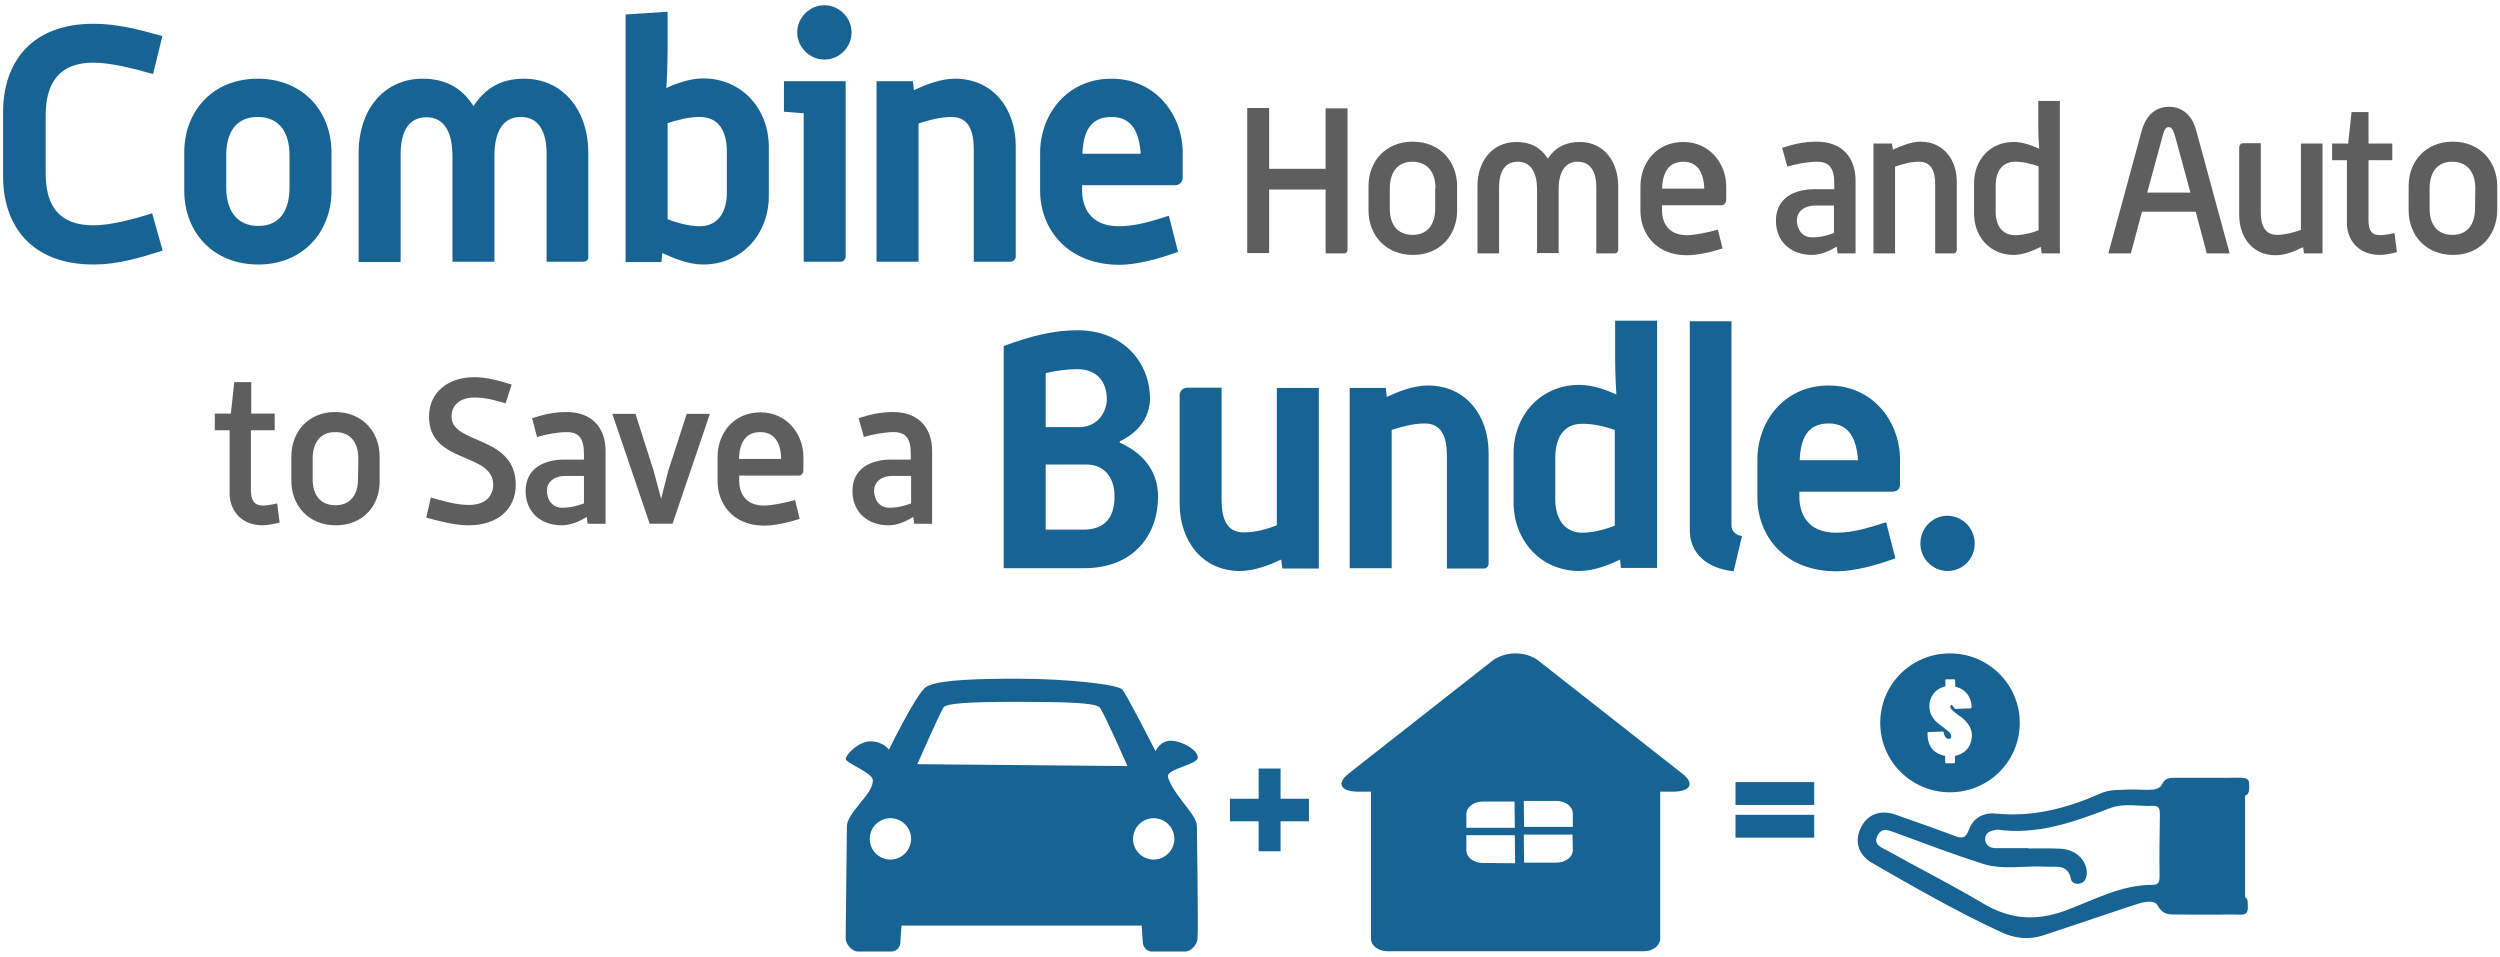 <?xml version="1.0" encoding="utf-8"?>
<!-- Generator: Adobe Illustrator 23.0.3, SVG Export Plug-In . SVG Version: 6.00 Build 0)  -->
<svg version="1.1" id="Layer_1" xmlns="http://www.w3.org/2000/svg" xmlns:xlink="http://www.w3.org/1999/xlink" x="0px" y="0px"
	 viewBox="0 0 810 310" style="enable-background:new 0 0 810 310;" xml:space="preserve">
<style type="text/css">
	.st0{fill:#176393;}
	.st1{fill:#5E5E5F;}
</style>
<path class="st0" d="M362.8,143v0.4c9.9,4.5,12.4,11.6,12.4,17.5c0,12.4-7.8,23.2-24,23.2h-26v-72c9.3-3.4,16.4-5.1,23.9-5.1
	c14.6,0,23.5,10.2,23.5,22.3C372.5,133.7,370.4,139.4,362.8,143L362.8,143z M349,119.6c-3.3,0-6.9,0.5-10.2,1.3v17.5h10.8
	c6.1,0,9-5,9-9C358.7,124.7,356.2,119.6,349,119.6L349,119.6z M351.9,150.5h-13.1v21.1H351c8.2,0,10.1-5.4,10.1-10.7
	C361.2,156,358.8,150.5,351.9,150.5L351.9,150.5z M415.5,184.2l-0.4-2.9c-3.2,1.5-8.4,3.7-13.3,3.7c-12.4,0-19.6-9.9-19.6-21.9v-35
	c0-1.4,1.1-2.5,2.5-2.5h11.1V162c0,6.3,1.8,10.5,7.2,10.5c4,0,7.8-1.2,10.7-2.3v-44.5h13.6v58.5H415.5L415.5,184.2z M480.8,184.2
	h-12v-36.5c0-6.3-1.8-10.5-7.2-10.5c-3.9,0-7.9,1.2-10.7,2.1v44.8h-13.6v-58.4H449l0.3,2.9c3.5-1.6,8.5-3.7,13.3-3.7
	c12.5,0,19.7,9.9,19.7,21.7v35.9C482.4,183.3,481.7,184.2,480.8,184.2L480.8,184.2z M525.2,184.2l-0.3-2.9
	c-3.5,1.7-8.5,3.7-13.2,3.7c-12.6,0-21.3-10-21.3-22.2v-15.9c0-12.3,8.7-22.2,21.3-22.2c4.5,0,9.1,1.8,12,3.1
	c-0.4-6-0.4-12.4-0.4-12.4v-11.5h13.6V184h-11.7V184.2z M523.2,139.3c-3.1-1.1-6.9-2-10.5-2c-6,0-8.8,4.3-8.8,11.3v13.1
	c0,6.5,3.1,10.9,8.8,10.9c3.3,0,7.6-1.1,10.5-2.3V139.3L523.2,139.3z M561.7,185.1c-8.6-0.9-14.2-5.8-14.2-13.2v-67.8H561v66.2
	c0,0.5,0.1,2.8,3.4,3.4L561.7,185.1L561.7,185.1z M613.2,159.3H583v1.8c0,5.1,2.5,11.5,11.9,11.5c5.6,0,10.9-1.7,16.2-3.4l3,11.7
	c-6.3,2.3-13.4,4.2-19.1,4.2c-17.1,0-25.6-11.8-25.6-23.9v-12.3c0-12.4,8.7-24,23.1-24c14.6,0,23.1,12,23.1,24v8
	C615.7,158.2,614.7,159.3,613.2,159.3L613.2,159.3z M592.5,137.2c-7,0-9.1,5-9.4,11.9H602C601.5,142.3,599.2,137.2,592.5,137.2
	L592.5,137.2z M631,185c-4.8,0-8.8-4-8.8-8.9c0-5,4-9,8.7-9c4.9,0,8.9,4,8.9,9C639.8,181.1,635.9,185,631,185L631,185z"/>
<path class="st1" d="M85.2,163.8c0.9,0,3-0.3,4.6-0.7l0.8,6.2c-1.8,0.5-4.2,0.9-5.4,0.9c-7.5,0-10.8-5.3-10.8-10.3v-20.5h-4.8V134
	h5.2l1.1-10.2h5.5V134H89v5.4h-7.7v19.7C81.4,162.2,82.4,163.8,85.2,163.8L85.2,163.8z M108.8,170.2c-8.8,0-14.4-6.4-14.4-14.4v-7.9
	c0-8,5.5-14.4,14.2-14.4c8.9,0,14.4,6.5,14.4,14.4v7.9C123.1,163.8,117.7,170.2,108.8,170.2L108.8,170.2z M116.1,148.6
	c0-4.8-2.2-8.6-7.5-8.6c-5.1,0-7.3,3.8-7.3,8.6v6.7c0,4.7,2.2,8.4,7.4,8.4c5.1,0,7.3-3.8,7.3-8.4L116.1,148.6L116.1,148.6z
	 M153.8,128.8c-5.3,0-7.5,2.9-7.5,6.2c0,9.1,20.8,5.9,20.8,22.1c0,8-6.1,13.1-15.2,13.1c-4.6,0-9.4-1.3-13.8-2.5l1.5-6.5
	c4,1.1,8.1,2.4,12.3,2.4c5.7,0,7.9-3.2,7.9-6.5c0-10.7-20.8-6.7-20.8-22.1c0-8,6.3-12.8,14.7-12.8c3.8,0,8,1.1,12.1,2.4l-2,6.1
	C160.7,129.7,157.2,128.8,153.8,128.8L153.8,128.8z M190.4,169.7l-0.3-2.2c-2.1,1.3-5.1,2.7-8.1,2.7c-6.6,0-11.7-4.1-11.7-11.1
	c0-7.5,6.1-10.2,12.6-10.2h6.3v-1.8c0-4.9-1.5-7.1-5.6-7.1c-3,0-7.1,0.8-9.6,1.6l-1.6-6.1c3.7-1.2,7.1-2,11.2-2
	c8.2,0,12.6,5.1,12.6,12.6v23.6H190.4L190.4,169.7z M189.2,154.2h-5.9c-4.1,0-6.1,2.2-6.1,4.8c0,3,1.8,5.5,4.9,5.5
	c3,0,5.1-0.7,7.1-1.4V154.2L189.2,154.2z M217.9,169.7h-7.4l-12.1-35.6h7.5l5.9,18.5l2.4,9l2.3-9l6-18.5h7.5L217.9,169.7
	L217.9,169.7z M258.8,154.1h-19.3v1.8c0,3.5,1.8,7.9,8,7.9c2.7,0,6.9-0.9,10.1-1.8l1.5,6.1c-3.3,1.1-8,2.2-11.6,2.2
	c-10,0-15-7.1-15-14.4V148c0-7.5,5.1-14.4,13.9-14.4c8.7,0,13.9,7.2,13.9,14.4v4.6C260.2,153.4,259.6,154.1,258.8,154.1L258.8,154.1
	z M246.3,140c-5,0-6.7,3.8-6.9,8.7h13.7C253,143.8,251.2,140,246.3,140L246.3,140z M296.2,169.7l-0.3-2.2c-2.1,1.3-5.1,2.7-8,2.7
	c-6.6,0-11.7-4.1-11.7-11.1c0-7.5,6.1-10.2,12.6-10.2h6.3v-1.8c0-4.9-1.5-7.1-5.6-7.1c-3,0-7.1,0.8-9.6,1.6l-1.7-6.1
	c3.7-1.2,7.1-2,11.2-2c8.2,0,12.6,5.1,12.6,12.6v23.6H296.2L296.2,169.7z M295.2,154.2h-5.9c-4.1,0-6.1,2.2-6.1,4.8
	c0,3,1.8,5.5,4.9,5.5c3,0,5.1-0.7,7.1-1.4V154.2L295.2,154.2z"/>
<path class="st0" d="M30.3,20.3c-13.1,0-15.5,9.2-15.5,17.1v18.5c0,7.8,2,17.1,15.5,17.1c5.4,0,12.8-1.9,19-3.9l3.4,12.1
	c-7.9,2.5-14.7,4.5-22.4,4.5C9.8,85.7,1,72.7,1,57.2V36.3C1,20.6,9.8,7.7,30.3,7.7c7.7,0,14.9,1.9,22.3,4l-3,12.3
	C43.1,22.1,35.6,20.3,30.3,20.3L30.3,20.3z M83.7,85.7c-14.8,0-24-10.6-24-23.9V49.4c0-13.3,9.1-23.9,23.8-23.9
	c14.6,0,23.9,10.5,23.9,23.9v12.4C107.4,75.1,98.2,85.7,83.7,85.7L83.7,85.7z M93.8,50.3c0-7-3-12.4-10.3-12.4
	c-7.2,0-10.2,5.2-10.2,12.4v10.5c0,7,3.1,12.4,10.4,12.4c7.1,0,10.1-5.2,10.1-12.4V50.3L93.8,50.3z M189.1,84.8h-12V49.9
	c0-7.4-2.6-12-8.4-12s-8.5,4.8-8.5,12.6v34.3h-13.6V50.6c0-7.8-2.7-12.6-8.4-12.6c-5.8,0-8.4,4.6-8.4,12v34.9h-13.6V49.3
	c0-13,7.6-23.8,20.8-23.8c7.4,0,12.8,3.1,16.4,8.9c3.8-5.8,8.9-8.9,16.3-8.9c13.2,0,20.9,10.8,20.9,23.8v33.9
	C190.8,84,190,84.8,189.1,84.8L189.1,84.8z M227.8,85.7c-4.9,0-9.6-2.1-13.2-3.7l-0.3,2.9h-11.6V4.7l13.6-0.9v12.3
	c0,0,0,6.4-0.4,12.4c2.8-1.3,7.5-3.1,11.9-3.1c12.6,0,21.3,9.9,21.3,22.2v15.9C249.1,75.7,240.5,85.7,227.8,85.7L227.8,85.7z
	 M235.5,49.2c0-7-2.8-11.3-8.8-11.3c-3.5,0-7.4,1-10.4,2V71c2.9,1.2,7.1,2.3,10.4,2.3c5.8,0,8.8-4.4,8.8-10.9V49.2L235.5,49.2z
	 M267.1,19.3c-4.8,0-8.8-4-8.8-8.8s4-8.8,8.8-8.8s8.8,4,8.8,8.8S272,19.3,267.1,19.3L267.1,19.3z M274,83.1c0,0.9-0.7,1.7-1.6,1.7
	h-12V36.7l-6.4-0.5v-9.9h20V83.1L274,83.1z M327.5,84.8h-12V48.4c0-6.3-1.8-10.5-7.2-10.5c-3.9,0-7.9,1.2-10.7,2.1v44.8H284V26.3
	h11.8l0.3,2.9c3.5-1.6,8.5-3.7,13.3-3.7c12.5,0,19.7,9.9,19.7,21.8v35.9C329.1,84,328.2,84.8,327.5,84.8L327.5,84.8z M380.8,60
	h-30.2v1.8c0,5.1,2.5,11.5,11.9,11.5c5.6,0,10.9-1.7,16.2-3.4l3,11.7c-6.3,2.3-13.4,4.2-19.1,4.2c-17.1-0.1-25.6-11.9-25.6-24V49.5
	c0-12.4,8.7-24,23.1-24c14.6,0,23.1,12,23.1,24v8C383.2,58.9,382.2,60,380.8,60L380.8,60z M360.1,37.9c-7,0-9.1,5-9.4,11.9h18.9
	C369.1,43,366.9,37.9,360.1,37.9L360.1,37.9z"/>
<path class="st1" d="M435.6,82.1h-6.1V61.4h-18.3V82h-7.1V35h7.1v19.7h18.3V35.1h7.1V81C436.6,81.6,436.1,82.1,435.6,82.1
	L435.6,82.1z M457.8,82.6c-8.8,0-14.4-6.4-14.4-14.4v-7.9c0-8,5.5-14.4,14.3-14.4c8.9,0,14.4,6.5,14.4,14.4v7.9
	C472.1,76.2,466.6,82.6,457.8,82.6L457.8,82.6z M465.1,61c0-4.7-2.2-8.6-7.5-8.6c-5.1,0-7.3,3.8-7.3,8.6v6.7c0,4.7,2.2,8.4,7.4,8.4
	c5.1,0,7.3-3.8,7.3-8.4V61H465.1z M523.2,82.1h-6V60.6c0-4.7-1.7-8.2-6.1-8.2s-6.1,4-6.1,8.8V82h-7V61.2c0-4.9-1.8-8.8-6.2-8.8
	c-4.4,0-6.1,3.5-6.1,8.2v21.5h-7V60.3c0-7.9,4.6-14.3,12.7-14.3c4.6,0,7.9,1.9,10.1,5.4c2.2-3.5,5.7-5.4,10.3-5.4
	c8,0,12.5,6.5,12.5,14.3v20.8C524.2,81.6,523.8,82.1,523.2,82.1L523.2,82.1z M557.8,66.5h-19.3v1.8c0,3.5,1.8,7.9,8,7.9
	c2.7,0,6.9-0.9,10.1-1.8l1.5,6.1c-3.3,1.1-8,2.2-11.6,2.2c-10,0-15-7.1-15-14.4v-7.9c0-7.5,5.1-14.4,13.9-14.4
	c8.7,0,13.9,7.2,13.9,14.4V65C559.2,65.8,558.5,66.5,557.8,66.5L557.8,66.5z M545.4,52.4c-5,0-6.7,3.8-6.9,8.7h13.7
	C552,56.2,550.2,52.4,545.4,52.4L545.4,52.4z M595.4,82.1l-0.3-2.2c-2.1,1.3-5.1,2.7-8,2.7c-6.6,0-11.7-4.1-11.7-11.1
	c0-7.5,6.1-10.2,12.6-10.2h6.3v-1.8c0-4.9-1.5-7.1-5.6-7.1c-3,0-7.1,0.8-9.6,1.6l-1.7-6.1c3.7-1.2,7.1-2,11.2-2
	c8.2,0,12.6,5.1,12.6,12.6v23.6H595.4L595.4,82.1z M594.2,66.6h-5.9c-4.1,0-6.1,2.2-6.1,4.8c0,3,1.8,5.5,4.9,5.5
	c3,0,5.1-0.7,7.1-1.4V66.6L594.2,66.6z M633,82.1h-6V59.7c0-4.2-1.2-7.3-5.3-7.3c-2.8,0-5.7,0.9-7.7,1.6v28.1h-7V46.5h6l0.3,2
	c2.2-1,5.8-2.6,8.9-2.6c7.6,0,11.8,5.9,11.8,13.1v22C634,81.6,633.5,82.1,633,82.1L633,82.1z M661.5,82.1l-0.3-2.1
	c-2.5,1.2-5.6,2.6-8.8,2.6c-7.7,0-12.8-6-12.8-13.3v-10c0-7.4,5.1-13.3,12.8-13.3c3.1,0,6.1,1.2,8.3,2.2c-0.3-3.5-0.3-7.5-0.3-7.5
	v-8h7v49.4H661.5L661.5,82.1z M660.5,53.9c-1.9-0.7-4.8-1.5-7.5-1.5c-4.4,0-6.4,3.2-6.4,7.8v8.4c0,4.6,2.2,7.6,6.4,7.6
	c2.4,0,5.7-0.8,7.5-1.6V53.9L660.5,53.9z M715,82.1l-3.6-13.5H694l-3.6,13.5h-7.3l10.8-39.7c1.7-6.1,5.5-7.8,8.8-7.8
	c3.4,0,7.3,1.7,8.9,7.8l10.8,39.7H715L715,82.1z M704.8,44.4c-0.7-2.5-1.2-3.2-2.2-3.2c-0.9,0-1.4,0.7-2,3.2l-4.9,18h14L704.8,44.4
	L704.8,44.4z M746.5,82.1l-0.3-2c-2.8,1.3-5.7,2.6-8.9,2.6c-7.6,0-11.8-5.9-11.8-13.1V47.9c0-0.9,0.5-1.5,1.3-1.5h5.7v22.4
	c0,4.2,1.3,7.3,5.3,7.3c2.6,0,5.7-0.9,7.7-1.6v-28h7v35.6L746.5,82.1L746.5,82.1z M771.2,76.2c0.9,0,3-0.3,4.6-0.7l0.8,6.2
	c-1.8,0.5-4.2,0.9-5.4,0.9c-7.5,0-10.8-5.3-10.8-10.3V51.9h-4.8v-5.4h5.2l1.1-10.2h5.5v10.2h7.7v5.4h-7.7v19.7
	C767.4,74.6,768.4,76.2,771.2,76.2L771.2,76.2z M794.8,82.6c-8.8,0-14.4-6.4-14.4-14.4v-7.9c0-8,5.5-14.4,14.3-14.4
	c8.9,0,14.4,6.5,14.4,14.4v7.9C809,76.2,803.5,82.6,794.8,82.6L794.8,82.6z M802,61c0-4.7-2.2-8.6-7.5-8.6c-5.1,0-7.3,3.8-7.3,8.6
	v6.7c0,4.7,2.2,8.4,7.4,8.4c5.1,0,7.3-3.8,7.3-8.4L802,61L802,61z"/>
<polygon class="st0" points="424.1,266.1 424.1,258.8 414.9,258.8 414.9,249 407.8,249 407.8,258.8 398.5,258.8 398.5,266.1 
	407.8,266.1 407.8,275.8 414.9,275.8 414.9,266.1 "/>
<path class="st0" d="M587.8,260.8v-7.4h-25.5v7.4H587.8L587.8,260.8z M587.8,271.4V264h-25.5v7.4H587.8L587.8,271.4z"/>
<path class="st0" d="M545,250.6l-46.5-36.5c-4.1-3.2-10.8-3.2-15,0L437,250.6c-4.1,3.2-2.7,5.9,3.1,5.9h4.1v47.6
	c0,2.3,2.4,4.1,5.3,4.1h83.1c2.9,0,5.3-1.8,5.3-4.1v-47.6h4.1C547.8,256.5,549.2,253.8,545,250.6z M475.1,263.8
	c0-2.3,2.4-4.1,5.3-4.1h10.3l0.1,8.5h-15.7L475.1,263.8L475.1,263.8z M480.4,279.6c-2.9,0-5.3-1.8-5.3-4.1v-4.9h15.7l0.1,9.1
	L480.4,279.6L480.4,279.6z M509.6,275.4c0,2.3-2.4,4.1-5.3,4.1h-10.5l-0.1-9.1h15.8L509.6,275.4L509.6,275.4z M509.6,267.9h-15.8
	l-0.1-8.4h10.6c2.9,0,5.3,1.8,5.3,4.1V267.9z"/>
<path class="st0" d="M387.8,267.7c0-2.1-2.1-4.7-4.3-7.5c-1.6-2.1-2.6-3.5-3.7-5.3c-0.7-1.3-1.4-2.7-1.4-3.5c0-2.3,9.7-3.7,9.7-6
	c0-2.4-5.2-5.4-8.8-5.4c-3.5,0-4.9,3.4-4.9,3.4s-9.4-18.5-10.8-20c-1.3-1.5-16.3-3.5-34.6-3.5c-18.4,0-26,0.9-29,2.7
	c-2.9,1.8-12,20.3-12,20.3s-1.8-2.7-5.9-2.7c-4.1,0-8.1,4.4-8.1,5.7c0,1.3,8.8,4.5,8.8,6.9s-1.8,4.6-4.1,7.4
	c-2.3,2.8-4.3,5.4-4.3,7.5s-0.4,33.8-0.4,36.2c0,2.4,2.4,4.4,3.9,4.4c0,0,8.5,0,10.8,0s3-2.1,3-2.7s0.4-5.7,0.4-5.7h77.8
	c0,0,0.4,5.3,0.4,5.7c0,0.5,0.7,2.7,3,2.7s10.8,0,10.8,0c1.5,0,3.9-2,3.9-4.4C388.3,301.5,387.8,269.9,387.8,267.7z M288.5,278.5
	c-3.7,0-6.7-3-6.7-6.7c0-3.7,3-6.7,6.7-6.7c3.7,0,6.7,3,6.7,6.7C295.2,275.4,292.2,278.5,288.5,278.5z M297.2,247.6
	c0,0,7.5-17,8.5-18.4c1-1.3,7.5-1.8,23.7-1.8c16.1,0,25.6,0.3,26.9,1.8c1.3,1.5,9,19,9,19L297.2,247.6z M373.8,278.5
	c-3.7,0-6.7-3-6.7-6.7c0-3.7,3-6.7,6.7-6.7c3.7,0,6.7,3,6.7,6.7C380.5,275.4,377.5,278.5,373.8,278.5z"/>
<path class="st0" d="M727.4,290.7v-32.9c1.3-0.4,1.5-1.8,1.3-4.1c-0.2-2.1-2.3-1.7-6.6-1.7c-6.6,0-11.1,0-17.6,0
	c-5.2,0-2.5,3.2-6.8,3.8c-2.4,0.3-5.5-0.1-7.8,0c-3.2,0.2-6.3-0.1-9.4,1.3c-10.8,4.8-21.9,7.7-33.8,6.5c-4.1-0.4-7.4,1.4-8.8,5.3
	c-1,2.8-2.3,2.8-4.7,1.9c-6.3-2.4-12.7-4.6-19.2-6.9c-4.9-1.7-9.1,0.1-11.1,4.3c-2.1,4.3-0.9,8.7,3.5,11.3
	c13.7,7.9,27.5,15.8,41.9,22.5c4.6,2.1,9.1,2.6,13.9,1c9.7-3.3,19.3-6.4,29-9.7c2.7-0.9,6.6-2.1,7.9,0.1c1.9,3.5,4.4,2.8,7.1,2.9
	c5.8,0.1,12.2,0,18,0c2.2,0,4.1,0.6,4.1-2.3C728.2,292.5,728.5,291.2,727.4,290.7z M699.7,283.8c0,1.5-0.1,2.9-2.1,2.9
	c-10.4-0.1-19.3,5-28.6,8.4c-9.7,3.5-17.9,2.7-26.5-2.4c-10.1-6-20.6-11.3-31-17.1c-1.8-1-4.8-1.9-3.1-5c1.5-2.8,3.8-1.4,6-0.7
	c9.2,3.4,18.4,6.9,27.8,9.9c6.6,2.2,13.6,0.6,20.5,1c3.4,0.2,7.3-1,8.3,4.1c0.3,1.3,1.8,1.7,3.1,1.3c1.3-0.4,1.8-1.4,2-2.8
	c0.4-4.2-3.2-8.1-8.3-8.4c-3.5-0.2-7.1-0.1-10.6-0.1v-0.1c-3.5,0-7.1,0-10.6,0c-1.8,0-3.2-0.9-3.4-2.7c-0.2-2.2,1.5-2.9,3.4-3.2
	c0.1,0,0.4-0.1,0.5-0.1c12.9,1.8,24.7-2.4,36.4-6.9c4.5-1.8,9.4-0.6,14.2-0.8c2-0.1,2.1,1.3,2.1,2.9
	C699.7,270.9,699.6,277.4,699.7,283.8z"/>
<path class="st0" d="M631.8,211.7c-12.5,0-22.6,10-22.6,22.5c0,12.5,10.1,22.5,22.6,22.5s22.6-10,22.6-22.5
	C654.4,221.7,644.2,211.7,631.8,211.7z M633.4,244.9v2.1c0,0.1-0.1,0.3-0.3,0.3h-2.6c-0.3,0-0.3-0.2-0.3-2.4
	c-3.8-0.7-5.7-3.2-5.7-7.4c0-0.1,0.1-0.3,0.3-0.3l4.6-0.2c0.2,0,0.3,0.1,0.4,0.4c0.2,1.3,0.8,2,1.6,2c0.4,0,0.8-0.3,0.8-0.8
	c0-1-0.9-1.7-3.7-3.8c-2.1-1.5-3.4-3.5-3.4-6.1c0-2.7,1.8-5.6,5.2-6.3v-2c0-0.1,0.1-0.3,0.2-0.3h2.7c0.3,0,0.3,0.2,0.3,2.4
	c3.3,0.7,5.3,3.4,5.3,6.6c0,0.2-0.1,0.4-0.4,0.4l-4.9,0.2c-0.2,0-0.9-1.3-1.2-1.3c-0.3,0-0.4,0.3-0.4,0.5c0,0.9,1.2,1.8,3.6,3.5
	c2.2,1.7,3.4,3.7,3.4,5.9C638.8,241.8,636.8,244.2,633.4,244.9z"/>
</svg>
